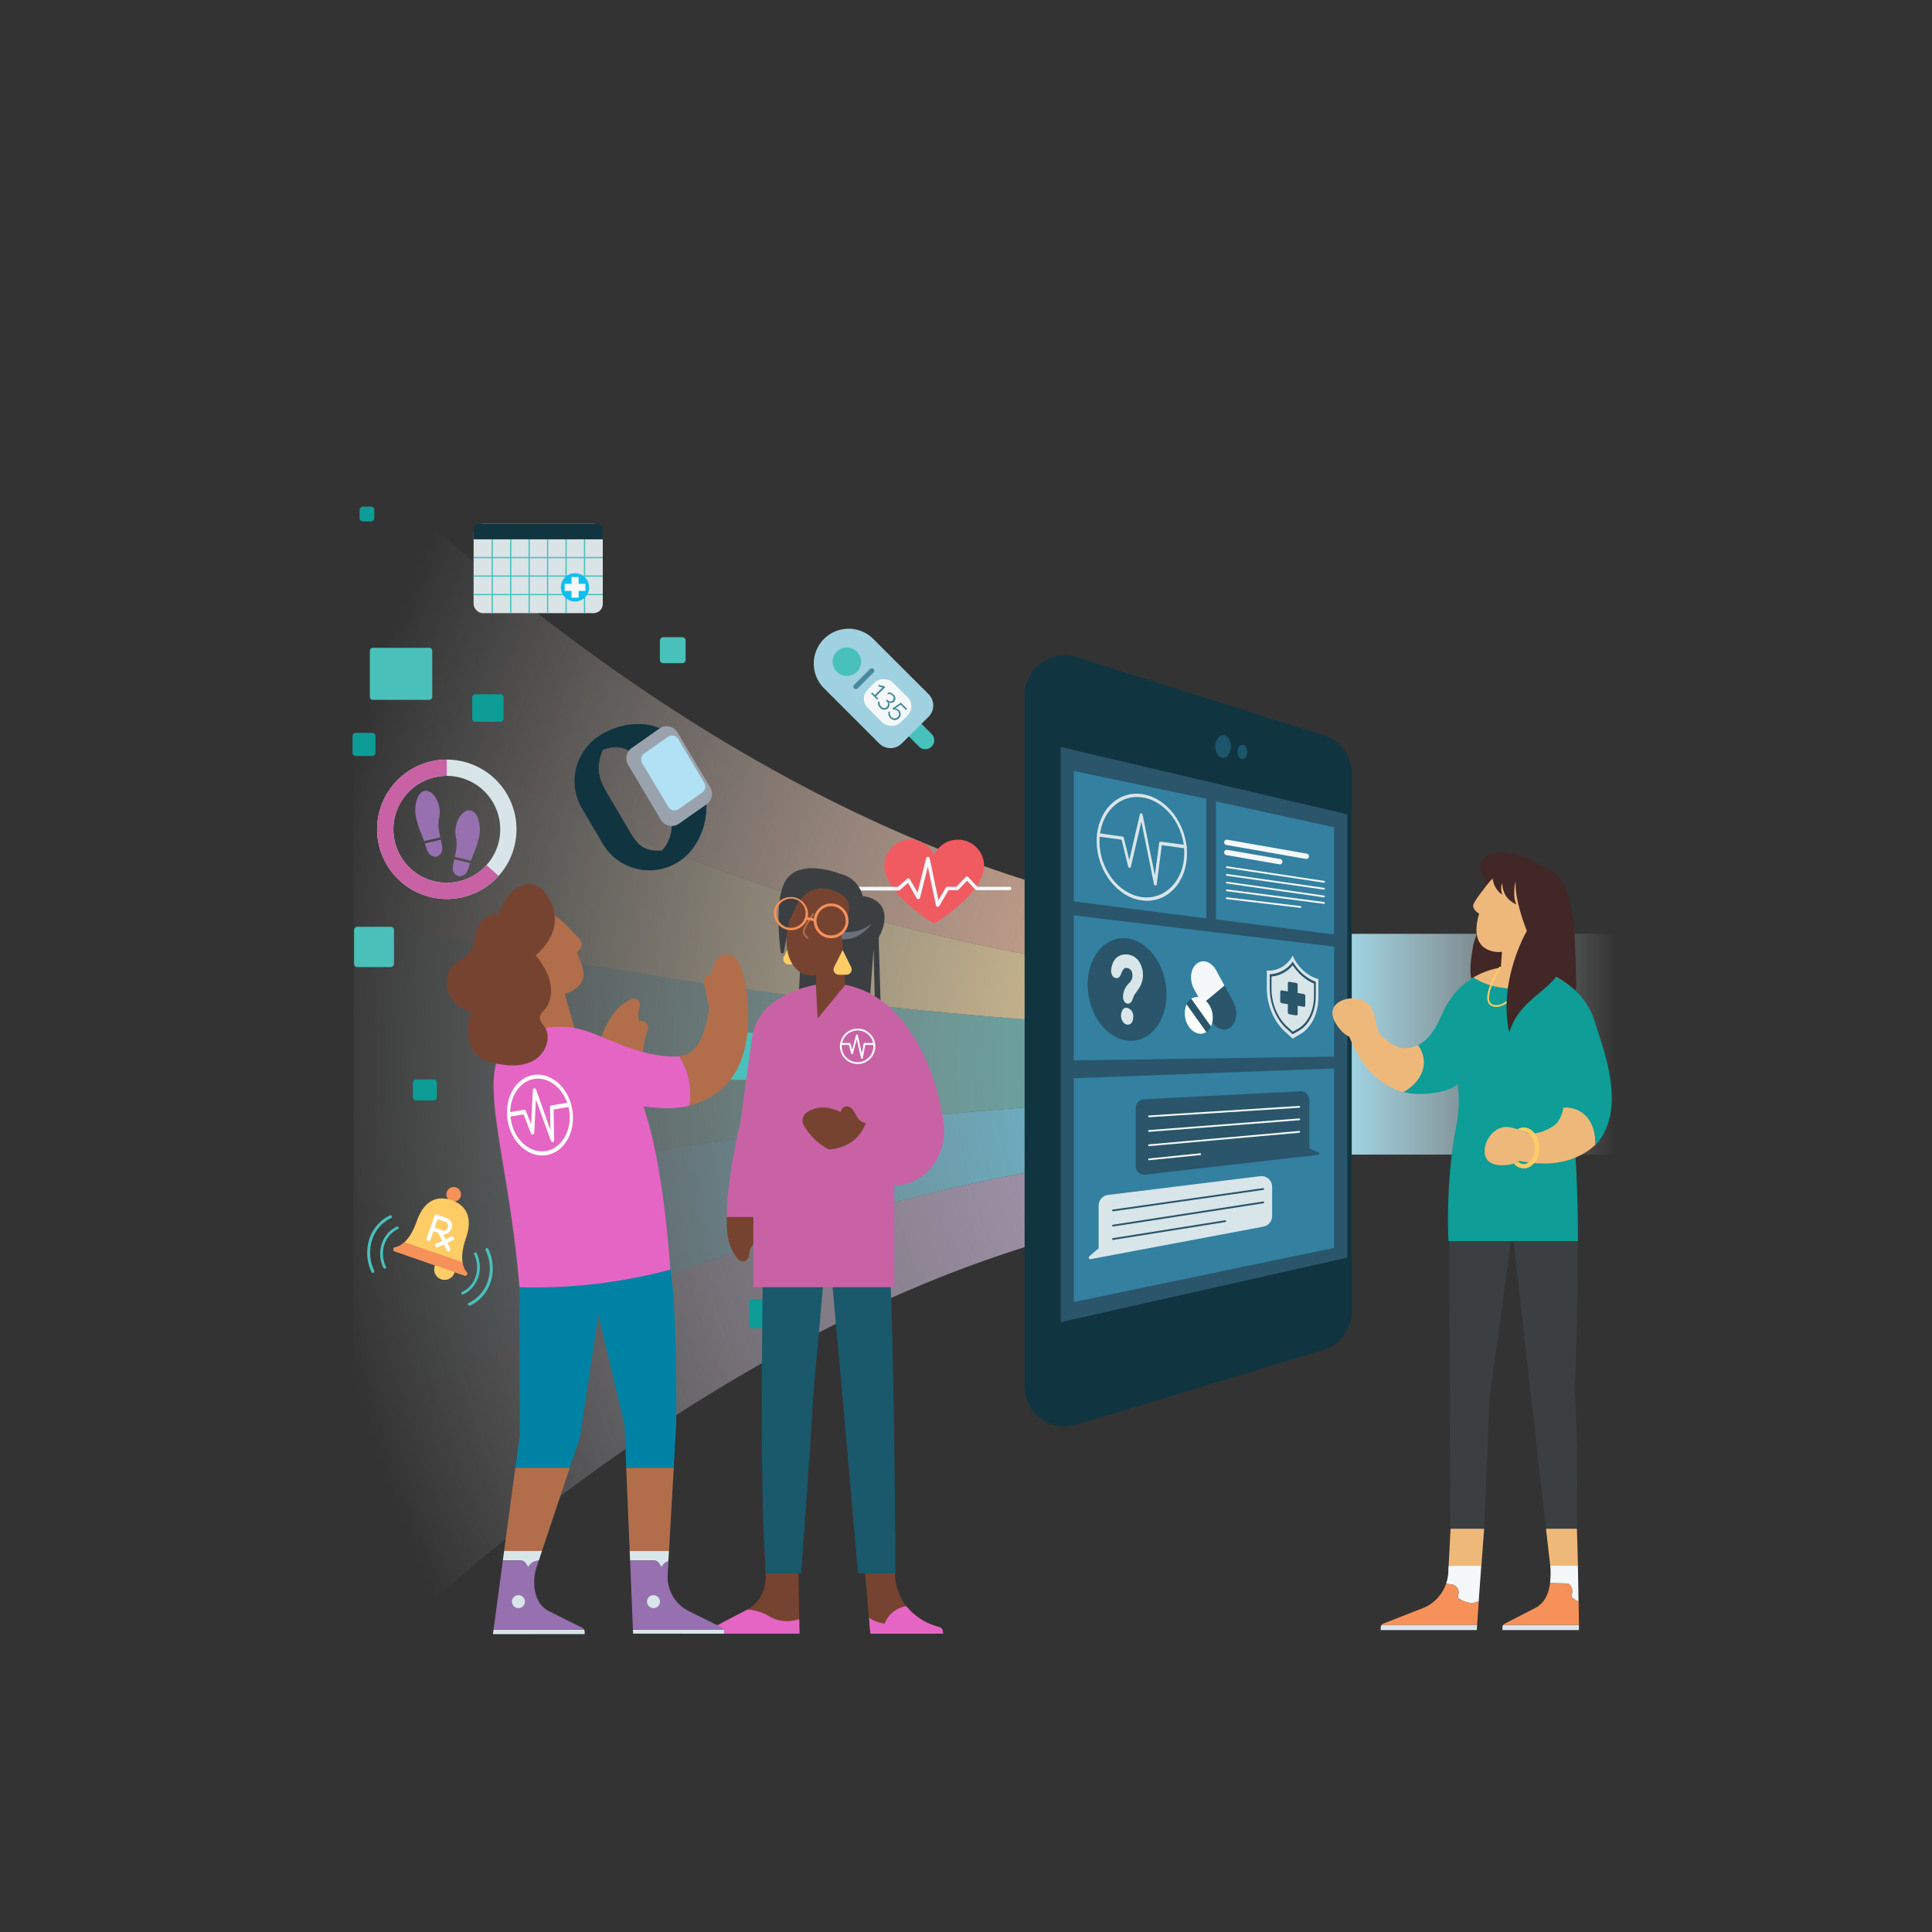 <svg xmlns="http://www.w3.org/2000/svg" xmlns:xlink="http://www.w3.org/1999/xlink" viewBox="0 0 1000 1000"><rect x="0" y="0" width="1000" height="1000" fill="#333333" stroke="none"/><defs><style>.cls-1,.cls-33,.cls-34,.cls-35,.cls-36,.cls-42{fill:none;}.cls-2{isolation:isolate;}.cls-3{clip-path:url(#clip-path);}.cls-4{fill:url(#radial-gradient);}.cls-5{fill:url(#radial-gradient-2);}.cls-6{fill:url(#radial-gradient-3);}.cls-7{fill:url(#radial-gradient-4);}.cls-8{fill:url(#radial-gradient-5);}.cls-9{fill:url(#linear-gradient);}.cls-10{fill:#48c1bc;}.cls-11{fill:#a0d1e0;}.cls-12{fill:#f4f8fa;}.cls-13{fill:#48899b;}.cls-14{fill:#d7e4e8;}.cls-15{fill:#c862a5;}.cls-16{fill:#9770b0;}.cls-17{fill:#49c0b9;}.cls-18{fill:#0e9c96;}.cls-19{fill:#f69159;}.cls-20{fill:#fc6;}.cls-21,.cls-51{fill:#fff;}.cls-22{fill:#dae3e6;}.cls-23{fill:#47c2bb;}.cls-24{fill:#103540;}.cls-25{fill:#10bef0;}.cls-26{fill:#9aa3ad;}.cls-27{fill:#b1e1f4;}.cls-28{fill:#f05b61;}.cls-29{fill:#103541;}.cls-30{fill:#2a556a;}.cls-31{fill:#3380a1;}.cls-32{fill:#d8e5e9;}.cls-33,.cls-34,.cls-35{stroke:#f4f8fa;}.cls-33,.cls-34,.cls-35,.cls-36,.cls-42{stroke-linecap:round;}.cls-33,.cls-35,.cls-42{stroke-linejoin:round;}.cls-33,.cls-34,.cls-36{stroke-width:0.92px;}.cls-34,.cls-36{stroke-miterlimit:10;}.cls-35{stroke-width:2.77px;}.cls-36{stroke:#2a556a;}.cls-37{fill:#1b566b;}.cls-38{fill:#422727;}.cls-39{fill:#3b3f41;}.cls-40{fill:#efb87b;}.cls-41{fill:#0e9d97;}.cls-42{stroke:#fc6;stroke-width:0.91px;}.cls-43{fill:#f6915a;}.cls-44{fill:#ef5489;}.cls-45{fill:#697079;}.cls-46{fill:#774331;}.cls-47{fill:#c962a5;}.cls-48{fill:#1a586b;}.cls-49,.cls-52{fill:#b26e4b;}.cls-49{mix-blend-mode:multiply;}.cls-50{fill:#e565c4;}.cls-51{fill-rule:evenodd;}.cls-53{fill:#0082a5;}</style><clipPath id="clip-path"><rect class="cls-1" x="182.98" y="255" width="654.24" height="589.89"/></clipPath><radialGradient id="radial-gradient" cx="685.7" cy="550.58" r="584.29" gradientTransform="translate(71.69) scale(0.89 1)" gradientUnits="userSpaceOnUse"><stop offset="0" stop-color="#f8af86"/><stop offset="1" stop-color="#fff" stop-opacity="0"/></radialGradient><radialGradient id="radial-gradient-2" cx="685.7" cy="550.58" r="584.29" gradientTransform="translate(71.69) scale(0.89 1)" gradientUnits="userSpaceOnUse"><stop offset="0" stop-color="#b497c6"/><stop offset="1" stop-color="#fff" stop-opacity="0"/></radialGradient><radialGradient id="radial-gradient-3" cx="685.7" cy="550.58" r="584.29" gradientTransform="translate(71.69) scale(0.89 1)" gradientUnits="userSpaceOnUse"><stop offset="0" stop-color="#ffda8f"/><stop offset="1" stop-color="#fff" stop-opacity="0"/></radialGradient><radialGradient id="radial-gradient-4" cx="685.7" cy="550.58" r="584.29" gradientTransform="translate(71.69) scale(0.89 1)" gradientUnits="userSpaceOnUse"><stop offset="0" stop-color="#4fcff4"/><stop offset="1" stop-color="#fff" stop-opacity="0"/></radialGradient><radialGradient id="radial-gradient-5" cx="685.7" cy="550.43" r="585.33" gradientTransform="translate(71.69) scale(0.89 1)" gradientUnits="userSpaceOnUse"><stop offset="0" stop-color="#4fb8b3"/><stop offset="1" stop-color="#fff" stop-opacity="0"/></radialGradient><linearGradient id="linear-gradient" x1="680.11" y1="540.48" x2="836.69" y2="540.48" gradientUnits="userSpaceOnUse"><stop offset="0" stop-color="#a2e6f9"/><stop offset="1" stop-color="#fff" stop-opacity="0"/></linearGradient></defs><g class="cls-2"><g id="Homepage"><g class="cls-3"><path class="cls-4" d="M152.64,202.58V343.11S396.07,508.42,682.38,508.42V479.94C396.07,479.94,152.64,202.58,152.64,202.58Z"/><path class="cls-5" d="M152.64,898.29S396.07,620.93,682.38,620.93V592.45c-286.31,0-529.74,165.31-529.74,165.31Z"/><path class="cls-6" d="M152.64,467s243.43,66.53,529.74,66.53v-25.1c-286.31,0-529.74-165.31-529.74-165.31Z"/><path class="cls-7" d="M152.64,757.76S396.07,592.45,682.38,592.45V567.34c-286.31,0-529.74,66.53-529.74,66.53Z"/><path class="cls-8" d="M152.64,633.87s243.43-66.53,529.74-66.53V533.52C396.07,533.52,152.64,467,152.64,467Z"/></g><rect class="cls-9" x="680.11" y="483.35" width="156.58" height="114.27"/><path class="cls-10" d="M482.31,380l-9.9-9.9-6.53,6.53,9.9,9.9a4.62,4.62,0,0,0,6.53-6.53Z"/><path class="cls-11" d="M480.63,359.31,452,330.71a18,18,0,0,0-25.51,25.51l28.6,28.6a8.26,8.26,0,0,0,11.64,0L480.63,371A8.26,8.26,0,0,0,480.63,359.31Z"/><path class="cls-10" d="M443.53,337.3a7.37,7.37,0,1,0,0,10.42A7.38,7.38,0,0,0,443.53,337.3Z"/><rect class="cls-12" x="450.19" y="351.6" width="18.49" height="24.05" rx="6.64" transform="translate(-122.56 431.35) rotate(-45)"/><path class="cls-13" d="M454.63,361.55l-.58.59L450.87,359l.58-.58,1.33,1.33,4-4a1.42,1.42,0,0,1-.5,0,3.42,3.42,0,0,1-.65-.16,5.35,5.35,0,0,1-.64-.27,1.69,1.69,0,0,1-.49-.34l.62-.61a1.58,1.58,0,0,0,.59.34,5.16,5.16,0,0,0,.77.21,5,5,0,0,0,.69.09,1.23,1.23,0,0,0,.37,0l.65.66-4.77,4.77Z"/><path class="cls-13" d="M460,363.51a2.22,2.22,0,0,1,.41,1,2.31,2.31,0,0,1-.13,1.07,2.7,2.7,0,0,1-.65,1,2.65,2.65,0,0,1-1.29.74,2.5,2.5,0,0,1-1.43-.08,3.51,3.51,0,0,1-1.38-.89,3.81,3.81,0,0,1-1-1.54,2.73,2.73,0,0,1,0-1.6l.84,0a2.34,2.34,0,0,0,0,1.26,2.59,2.59,0,0,0,.75,1.25,2.32,2.32,0,0,0,1.46.76,1.83,1.83,0,0,0,1.41-.6,1.91,1.91,0,0,0,.61-1.47,2.44,2.44,0,0,0-.82-1.6l-.24-.24.55-.54.25.25a2.25,2.25,0,0,0,1.45.76,1.72,1.72,0,0,0,1.74-1.32,1.63,1.63,0,0,0-.09-.87,2.37,2.37,0,0,0-.57-.84,2.58,2.58,0,0,0-1.18-.7,2.12,2.12,0,0,0-1.27.05l0-.81a2.36,2.36,0,0,1,1-.11,3,3,0,0,1,1.08.32,3.82,3.82,0,0,1,1,.73,3.21,3.21,0,0,1,.81,1.23,2.49,2.49,0,0,1,.1,1.29,2.29,2.29,0,0,1-.64,1.15,2.34,2.34,0,0,1-.86.55,2,2,0,0,1-1,.12A2,2,0,0,1,460,363.51Z"/><path class="cls-13" d="M460.79,371.67a3.35,3.35,0,0,1-.92-1.62,3.16,3.16,0,0,1,.07-1.78l.74.1a2.89,2.89,0,0,0,0,1.46,2.53,2.53,0,0,0,.72,1.28,2.32,2.32,0,0,0,1,.63,2.24,2.24,0,0,0,2.23-.6,2.12,2.12,0,0,0,.58-2.14,2.33,2.33,0,0,0-.62-1,2.72,2.72,0,0,0-1-.64,2.19,2.19,0,0,0-1.19-.07l-.59-.6,4.49-3,3.22,3.22-.59.59-2.74-2.74-2.85,1.94a2.23,2.23,0,0,1,1,.19,2.93,2.93,0,0,1,.92.62,3.3,3.3,0,0,1,.83,1.38,2.94,2.94,0,0,1,0,1.53,2.89,2.89,0,0,1-.81,1.39,3,3,0,0,1-3.08.77A3.54,3.54,0,0,1,460.79,371.67Z"/><path class="cls-13" d="M452.11,346.28a1.29,1.29,0,0,0-1.82,0l-8.2,8.2a1.29,1.29,0,0,0,0,1.82,1.3,1.3,0,0,0,1.82,0l8.2-8.2A1.29,1.29,0,0,0,452.11,346.28Z"/><path class="cls-14" d="M195.18,429.25a36.08,36.08,0,1,1,36.08,36.08A36.13,36.13,0,0,1,195.18,429.25Zm8.44,0a27.65,27.65,0,1,0,27.64-27.64A27.67,27.67,0,0,0,203.62,429.25Z"/><path class="cls-15" d="M231.25,393.17v8.44a27.64,27.64,0,1,0,20.55,46.12l6.28,5.63a36.07,36.07,0,1,1-26.83-60.19Z"/><path class="cls-16" d="M219.53,435.39h0c.77-.23,8.4-1.95,8.38-2-.22-1-.42-2-.63-3.15a18.19,18.19,0,0,1,0-6.93,14.21,14.21,0,0,0-1.15-9.26c-.9-2-2.77-4.26-5-4.69-2.52-.47-4.27,1.66-5.12,3.79a17.45,17.45,0,0,0-.73,9.53,46.35,46.35,0,0,0,2.91,9.22C218.61,433.05,219.19,434.2,219.53,435.39Z"/><path class="cls-16" d="M228.17,434.6l-8.26,2c.41,1.22.8,2.39,1.18,3.46.91,2.56,3,3.65,4.82,3.33a4.27,4.27,0,0,0,3-4.77C228.64,436.88,228.39,435.65,228.17,434.6Z"/><path class="cls-16" d="M243.75,445.53h0c-.77-.23-8.4-2-8.38-2,.22-1,.41-2,.63-3.15a18.06,18.06,0,0,0,0-6.94,14.26,14.26,0,0,1,1.16-9.25c.9-2,2.77-4.27,5-4.69,2.52-.47,4.27,1.66,5.12,3.78a17.48,17.48,0,0,1,.73,9.54,46.35,46.35,0,0,1-2.91,9.22A33.67,33.67,0,0,0,243.75,445.53Z"/><path class="cls-16" d="M235.11,444.73l8.25,2c-.4,1.21-.79,2.39-1.17,3.45-.91,2.57-3,3.66-4.82,3.33a4.25,4.25,0,0,1-3-4.77C234.64,447,234.89,445.78,235.11,444.73Z"/><rect class="cls-17" x="377.43" y="534.59" width="24.37" height="24.25" rx="1.42" transform="translate(936.33 157.1) rotate(90)"/><rect class="cls-17" x="194.12" y="332.63" width="26.94" height="32.29" rx="1.42" transform="translate(556.36 141.19) rotate(90)"/><rect class="cls-17" x="310.34" y="579.6" width="15.03" height="19.81" rx="1.42" transform="translate(907.36 271.65) rotate(90)"/><rect class="cls-17" x="341.51" y="329.88" width="13.43" height="13.31" rx="1.62" transform="translate(684.76 -11.69) rotate(90)"/><rect class="cls-17" x="183.18" y="479.8" width="20.85" height="20.66" rx="1.62" transform="translate(683.74 296.52) rotate(90)"/><rect class="cls-17" x="607.4" y="506.58" width="15.97" height="18.15" rx="1.54" transform="translate(1131.04 -99.73) rotate(90)"/><rect class="cls-18" x="288.24" y="560.44" width="29.15" height="29.01" rx="1.43" transform="translate(877.75 272.13) rotate(90)"/><rect class="cls-18" x="413.64" y="452.37" width="15.34" height="18.38" rx="1.43" transform="translate(882.87 40.25) rotate(90)"/><rect class="cls-18" x="557.82" y="385.38" width="15.12" height="14.99" rx="1.43" transform="translate(958.26 -172.51) rotate(90)"/><rect class="cls-18" x="387.71" y="672.44" width="15.12" height="14.99" rx="1.43" transform="translate(1075.21 284.67) rotate(90)"/><rect class="cls-18" x="182.4" y="379.38" width="11.99" height="11.88" rx="1.63" transform="translate(573.72 196.93) rotate(90)"/><rect class="cls-18" x="186.1" y="262.24" width="7.69" height="7.62" rx="1.63" transform="translate(455.99 76.11) rotate(90)"/><rect class="cls-18" x="245.4" y="358.36" width="14.26" height="16.21" rx="1.54" transform="translate(619 113.93) rotate(90)"/><rect class="cls-18" x="214.47" y="557.95" width="10.88" height="12.37" rx="1.54" transform="translate(784.05 344.22) rotate(90)"/><circle class="cls-19" cx="234.82" cy="618.2" r="3.8"/><path class="cls-20" d="M241.79,659.6a1.07,1.07,0,0,0-.23-1.05c-2.16-2.37-3.77-8-.37-17.76,3.63-10.42.26-16.91-7.42-19.58s-14.34.33-18,10.75c-3.4,9.78-8.14,13.18-11.31,13.7a1,1,0,0,0-.82.68v0a1,1,0,0,0,.63,1.31l36.17,12.58a1,1,0,0,0,1.31-.64Z"/><circle class="cls-20" cx="230.11" cy="657.08" r="5.39"/><path class="cls-21" d="M235,640.49h0a1,1,0,0,0-1.35-.47l-3,1.43-1.21-2.51a4.25,4.25,0,0,0,4.22-3,4.52,4.52,0,0,0,0-3.16,4.18,4.18,0,0,0-2.6-2.39l-4.84-1.68a1,1,0,0,0-1.29.63l-4.07,11.69a1,1,0,0,0,.63,1.29h0a1,1,0,0,0,1.29-.63l1.53-4.41,2.56.89,2,4.13-3,1.43a1,1,0,0,0-.47,1.35h0a1,1,0,0,0,1.36.48l3-1.44,1.43,3a1,1,0,0,0,1.36.48h0a1,1,0,0,0,.47-1.36l-1.43-3,3-1.44A1,1,0,0,0,235,640.49Zm-8.5-9.49,3.88,1.35a2.2,2.2,0,0,1,1.39,3,2.44,2.44,0,0,1-1.07,1.35,2.19,2.19,0,0,1-1.85.1l-3.88-1.35Z"/><path class="cls-19" d="M204.49,645.66a1,1,0,0,0-.82.68v0a1,1,0,0,0,.63,1.31l36.17,12.58a1,1,0,0,0,1.31-.64l0,0a1.07,1.07,0,0,0-.23-1.05,9.62,9.62,0,0,1-2.16-5.2l-30-10.42A9.64,9.64,0,0,1,204.49,645.66Z"/><path class="cls-10" d="M239.52,670.05a.71.71,0,0,1-.64-.4.7.7,0,0,1,.33-.94c6.95-3.29,9.74-12,6.22-19.48a.72.72,0,0,1,.34-.94.7.7,0,0,1,.94.34c3.85,8.16.76,17.74-6.89,21.35A.66.66,0,0,1,239.52,670.05Z"/><path class="cls-10" d="M199.09,656.67a.69.69,0,0,1-.63-.41,16.8,16.8,0,0,1-.89-12.36,14.75,14.75,0,0,1,7.78-9,.7.7,0,0,1,.94.33.69.69,0,0,1-.34.94,13.36,13.36,0,0,0-7,8.15,15.38,15.38,0,0,0,.81,11.33.7.7,0,0,1-.33.94A.67.67,0,0,1,199.09,656.67Z"/><path class="cls-10" d="M243,675.83a.78.78,0,0,1-.7-.45.76.76,0,0,1,.37-1,18.79,18.79,0,0,0,9.85-11.42,21.53,21.53,0,0,0-1.14-15.84.77.77,0,1,1,1.39-.66,23.14,23.14,0,0,1,1.22,17,20.29,20.29,0,0,1-10.67,12.33A.72.72,0,0,1,243,675.83Z"/><path class="cls-10" d="M193.05,658.89a.77.77,0,0,1-.7-.44,23.08,23.08,0,0,1-1.21-17,20.26,20.26,0,0,1,10.66-12.33.77.77,0,0,1,1,.37.76.76,0,0,1-.37,1,18.71,18.71,0,0,0-9.85,11.41,21.56,21.56,0,0,0,1.14,15.85.77.77,0,0,1-.7,1.1Z"/><rect class="cls-22" x="245.14" y="271.07" width="66.86" height="46.29" rx="4.73"/><path class="cls-23" d="M312,288.94v-.65h-9.12v-9.4h-.65v9.4h-8.9v-9.4h-.66v9.4h-8.9v-9.4h-.65v9.4h-8.9v-9.4h-.66v9.4h-8.9v-9.4H264v9.4h-8.89v-9.4h-.66v9.4h-9.34v.65h9.34v8.9h-9.34v.66h9.34v8.9h-9.34v.65h9.34v9.31h.66v-9.31H264v9.31h.66v-9.31h8.9v9.31h.66v-9.31h8.9v9.31h.65v-9.31h8.9v9.31h.66v-9.31h8.9v9.31h.65v-9.31H312v-.65h-9.12v-8.9H312v-.66h-9.12v-8.9Zm-19.33,0v8.9h-8.9v-8.9Zm-9.55,0v8.9h-8.9v-8.9Zm-9.56,0v8.9h-8.9v-8.9Zm-18.45,0H264v8.9h-8.89Zm0,18.46v-8.9H264v8.9Zm9.55,0v-8.9h8.9v8.9Zm9.56,0v-8.9h8.9v8.9Zm9.55,0v-8.9h8.9v8.9Zm18.46,0h-8.9v-8.9h8.9Zm0-9.56h-8.9v-8.9h8.9Z"/><path class="cls-24" d="M308.92,271.07h-60.7a3.07,3.07,0,0,0-3.08,3.07v5H312v-5A3.07,3.07,0,0,0,308.92,271.07Z"/><circle class="cls-25" cx="297.61" cy="304.02" r="7.32"/><path class="cls-12" d="M303,305.86h-3.51v3.51h-3.68v-3.51h-3.52v-3.68h3.52v-3.52h3.68v3.52H303Z"/><path class="cls-24" d="M362.2,404l-10.66-18.08c-7.74-13.41-26.27-13.84-39.68-6.1h0l-.21.13-.23.12h0a28,28,0,0,0-10.26,38.3l10.65,18.08a28,28,0,0,0,38.3,10.26l.21-.13.23-.13h0C364,438.72,369.94,417.42,362.2,404Zm-37.87,23.64-10.66-18.08c-4.51-7.82-4.83-13.67-1.65-21.42,10.31-3.76,17,.88,22.39,10.28l10.65,18.08c4.52,7.82,3.06,18.17-2.51,23.73C332.41,440.72,329.75,437.05,324.33,427.65Z"/><path class="cls-26" d="M365.75,416.27l-14.32,10.06a6.52,6.52,0,0,1-9.36-2l-16.94-28.47a6.52,6.52,0,0,1,1.85-8.68l14.32-10.06a6.53,6.53,0,0,1,9.37,2l16.94,28.47A6.52,6.52,0,0,1,365.75,416.27Z"/><path class="cls-27" d="M363.51,410.2l-12.24,8.6a3.74,3.74,0,0,1-5.36-1.15L332.4,395a3.74,3.74,0,0,1,1.06-5l12.24-8.6a3.74,3.74,0,0,1,5.36,1.14l13.51,22.71A3.74,3.74,0,0,1,363.51,410.2Z"/><path class="cls-28" d="M483.5,478.14s25.84-15.46,25.84-30a13.52,13.52,0,0,0-25.82-5.63,13.53,13.53,0,0,0-25.83,5.6C457.68,462.65,483.5,478.14,483.5,478.14Z"/><path class="cls-12" d="M522.46,459H505.92l-4.76-5a1,1,0,0,0-.69-.3h0a.93.93,0,0,0-.68.3L495,459h-4.63a1,1,0,0,0-.82.46l-3.81,6.49-4.52-21.65a1,1,0,0,0-.78-.78.93.93,0,0,0-1.06.7L474.92,462,471,455.12a.94.94,0,0,0-.66-.47.93.93,0,0,0-.78.22L464.84,459H444a.94.94,0,0,0-.94,1h0a.94.94,0,0,0,.94.92h21.17a.93.93,0,0,0,.61-.23L470,457l4.47,7.93a.95.95,0,0,0,1.74-.23l4.05-16.12,4.18,20a1,1,0,0,0,.75.78l.19,0a.94.94,0,0,0,.81-.47l4.77-8.12h4.51a.93.93,0,0,0,.68-.3l4.36-4.61,4.36,4.61a.92.92,0,0,0,.68.29h17a.94.94,0,0,0,.94-1h0A.94.94,0,0,0,522.46,459Z"/><path class="cls-29" d="M684.88,698.77,557.19,737.48a20.82,20.82,0,0,1-26.86-19.92V360.05a20.82,20.82,0,0,1,27.1-19.85l127.69,40.37a20.83,20.83,0,0,1,14.54,19.85V678.85A20.81,20.81,0,0,1,684.88,698.77Z"/><polygon class="cls-30" points="549.01 386.66 549.01 684.34 697.36 650.96 697.36 421.48 549.01 386.66"/><polygon class="cls-31" points="555.82 673.91 690.52 645.9 690.52 553.02 555.82 558.11 555.82 673.91"/><path class="cls-30" d="M677.69,569.3v25.22l4.87,2a.63.63,0,0,1-.17,1.21l-89.53,10.24a4.46,4.46,0,0,1-5-4.43V573.44a4.46,4.46,0,0,1,4.23-4.45L673,564.85A4.45,4.45,0,0,1,677.69,569.3Z"/><path class="cls-32" d="M568.65,646.1V624a5.54,5.54,0,0,1,4.86-5.5l78.73-9.71a5.54,5.54,0,0,1,6.21,5.5v15.17a5.54,5.54,0,0,1-4.51,5.44l-89.41,16.83a.83.83,0,0,1-.7-1.45Z"/><polygon class="cls-31" points="555.82 548.85 690.52 546.9 690.52 489.95 555.82 473.8 555.82 548.85"/><polygon class="cls-31" points="629.4 475.88 690.49 483.68 690.49 428.19 629.4 414.81 629.4 475.88"/><path class="cls-33" d="M685.29,460,635,452.82Z"/><path class="cls-33" d="M685.35,456.42,635,448.82Z"/><path class="cls-33" d="M685.29,464,635,456.82Z"/><path class="cls-33" d="M685.29,467.35,635,460.82Z"/><line class="cls-34" x1="673.12" y1="469.45" x2="634.97" y2="464.9"/><path class="cls-35" d="M662.42,446,635,441.24Z"/><path class="cls-35" d="M676.14,443.21,635,436Z"/><polygon class="cls-31" points="555.82 466.58 624.39 475.36 624.39 413.42 555.82 399.09 555.82 466.58"/><path class="cls-32" d="M591,466.06c-12.89-1.73-23.37-15.5-23.37-30.69S578.15,409.24,591,411s23.37,15.51,23.37,30.7S603.93,467.8,591,466.06Zm0-53.36c-12.08-1.63-21.91,8.63-21.91,22.87S579,462.71,591,464.34,613,455.72,613,441.48,603.12,414.33,591,412.7Z"/><path class="cls-32" d="M598,458.33a.93.93,0,0,1-.71-.76l-6.52-32.29-5.44,23.36a.67.67,0,0,1-.7.55h0a.9.9,0,0,1-.7-.7l-3.39-13.86L568.58,433a1,1,0,0,1-.73-1c0-.48.33-.82.73-.76L581,433a.9.9,0,0,1,.7.71l2.81,11.46,5.51-23.66a.65.65,0,0,1,.71-.54h0a.92.92,0,0,1,.7.75l6.32,31.3L600,436.26a.66.66,0,0,1,.72-.63l12.81,1.73a.94.94,0,0,1,.73,1,.69.69,0,0,1-.73.76l-12.18-1.65-2.64,20.26a.66.66,0,0,1-.68.64Z"/><line class="cls-34" x1="672.47" y1="572.9" x2="594.74" y2="577.82"/><line class="cls-34" x1="672.47" y1="579.37" x2="594.74" y2="585.38"/><line class="cls-34" x1="672.47" y1="585.84" x2="594.74" y2="592.78"/><line class="cls-34" x1="621.22" y1="597.4" x2="594.74" y2="600.08"/><line class="cls-36" x1="653.83" y1="615.43" x2="576.1" y2="626.52"/><line class="cls-36" x1="653.83" y1="622.36" x2="576.1" y2="634.38"/><line class="cls-36" x1="634.16" y1="632.07" x2="576.1" y2="641.32"/><ellipse class="cls-37" cx="633.07" cy="386.37" rx="4.03" ry="5.87"/><ellipse class="cls-37" cx="643.07" cy="389.16" rx="2.51" ry="3.66"/><path class="cls-12" d="M629.49,502.23l4.31,7.94-11.5,9.62L618,511.86c-2.45-4.52-1.87-10.33,1.31-13h0C622.47,496.21,627,497.72,629.49,502.23Z"/><path class="cls-30" d="M638.37,518.58c2.46,4.52,1.87,10.33-1.3,13h0c-3.18,2.66-7.74,1.15-10.19-3.36l-4.58-8.42,11.5-9.62Z"/><path class="cls-21" d="M615.48,531.57a12.11,12.11,0,0,1-1.28-11.73l10.22,14.3C621.67,536,618,535,615.48,531.57Z"/><path class="cls-21" d="M625.5,519.59a12.11,12.11,0,0,1,1.28,11.73L616.56,517C619.31,515.17,623,516.13,625.5,519.59Z"/><path class="cls-30" d="M615.23,518.22a6.48,6.48,0,0,1,1.33-1.2l10.22,14.3a7.55,7.55,0,0,1-1,1.62,6.48,6.48,0,0,1-1.33,1.2l-10.22-14.3A7.55,7.55,0,0,1,615.23,518.22Z"/><path class="cls-32" d="M669.13,494.47a14,14,0,0,1-9,7.45,13.67,13.67,0,0,1-4.42.45v9.11c0,8.62,3.55,17.17,9.31,22.42l4.06,3.7,4-2.36c5.77-3.37,9.32-10.75,9.32-19.36v-9.12a17.16,17.16,0,0,1-4.43-1.9,22.4,22.4,0,0,1-8.94-10.39Z"/><path class="cls-30" d="M663.38,519.23l3.2.53v4.13a1.07,1.07,0,0,0,.74,1.09l3.61.59c.42.07.75-.31.75-.84V520.6l3.19.52c.41.07.75-.31.75-.84V515.6a1.08,1.08,0,0,0-.75-1.09l-3.19-.52v-4.14a1,1,0,0,0-.75-1.08l-3.61-.6c-.41-.06-.74.31-.74.85v4.13l-3.2-.52c-.41-.07-.74.31-.74.84v4.68A1.05,1.05,0,0,0,663.38,519.23Z"/><path class="cls-30" d="M669.13,499.61a25.43,25.43,0,0,0,8.18,8.05,21.59,21.59,0,0,0,2.8,1.41v6.41c0,7.49-3.11,14-8.12,16.89L669.13,534l-2.87-2.61c-5-4.57-8.12-12.06-8.12-19.56v-6.41a15.47,15.47,0,0,0,2.8-.48,16,16,0,0,0,8.19-5.37m0-1.83a15.19,15.19,0,0,1-8.48,6,14.8,14.8,0,0,1-3.43.5v7.43c0,7.92,3.29,15.84,8.58,20.67l3.33,3,3.33-1.94c5.29-3.09,8.58-9.93,8.58-17.84v-7.43a19.12,19.12,0,0,1-3.43-1.63,24.36,24.36,0,0,1-8.48-8.8Z"/><ellipse class="cls-30" cx="583.37" cy="512.18" rx="20.19" ry="26.72" transform="translate(-78.22 106.05) rotate(-9.74)"/><path class="cls-32" d="M590,498.39a8.15,8.15,0,0,0-6.29-4.32,7.74,7.74,0,0,0-4.27.64c-3.1,1.52-3.93,4.56-4.28,7.08a5,5,0,0,0,.49,3,2.63,2.63,0,0,0,1.7,1.42c1.77.49,2.61-1.12,3.09-2.5.18-.52.87-2.23,1.95-2.68a2.68,2.68,0,0,1,.87,0,3.11,3.11,0,0,1,2.36,1.5,5.45,5.45,0,0,1-.94,6.09,10,10,0,0,0-3.4,7.1,4.34,4.34,0,0,0,.66,2.65,2.36,2.36,0,0,0,1.73,1.11c1.84.22,2.64-2.15,2.89-3.2a10.16,10.16,0,0,1,1.53-2.65c.62-.87,1.32-1.86,2-3A12.88,12.88,0,0,0,590,498.39Z"/><path class="cls-32" d="M583.88,521.81a4.09,4.09,0,0,0-.73-.18c-2-.25-2.92,2.25-2.92,4.1,0,2,1.25,4.38,3.27,4.63,1.49.18,2.74-1.06,3-3a5.81,5.81,0,0,0-.31-3.33A4.26,4.26,0,0,0,583.88,521.81Z"/><path class="cls-38" d="M800.34,514.24c-4.8.68-10.45,9-27.37-.91-7.76-4.56-15.05,1.37-10.49-23.72,1-5.58,10.94-26.91,5.47-35.58-7.74-12.26,10.95-19.16,32.39-4.56,15.47,10.53,14.59,27.37,15.5,59.3C816.24,522.61,801.06,514.14,800.34,514.24Z"/><path class="cls-39" d="M758.78,794.05l-8-2.78L750,628.2l6.23-56.1h50.56c11,11.13,11.17,84.38,8.18,148.34,2.26,25.74,1.11,66.71,1.26,70.83l-7.65,2.83-8.37-2.83L782.83,637.32l-11.67,84.87c-1.22,24.31-2.67,64.74-3,69.08Z"/><path class="cls-40" d="M825.43,530c-4.06-16.1-19.65-26.76-33.53-29.29L789.39,475l-11.63,12.93-.91,12.81C763,503.28,751.36,511,745,529.68Z"/><path class="cls-41" d="M736.93,549.82a15.14,15.14,0,0,0-3-8.86c4.45-2.13,8.11-6.57,11.66-14.19,3.55-8.85,8.63-15,14.41-19.12l-.07.11a26.77,26.77,0,0,1,2.73-1.87c5.17,3.55,12.6,5.77,20.84,5.77,8.61,0,16.31-2.42,21.5-6.24,9.39,5.05,17.23,12.14,20.87,24.62s16.88,44,0,62.65c-1,1.12-10.18-7.79-11.24-6.79,1,13,2.12,32.5,2.12,56.51h-67s-1.85-29.57,4.1-60.1a64.19,64.19,0,0,0,.63-21.06l0-.23-.14.2c-1.12,1.52-7.76,5-19.94,5H734a29.75,29.75,0,0,1-7.59-1C732.83,561.57,736.93,556,736.93,549.82Z"/><path class="cls-40" d="M791.06,451.28c-9.51-4.42-16.41-.45-23.11,9-.92,1.13-5.5,6.95-5.46,8.57s1.61,3.22,3.11,4c-2.81,9.58-1.34,16,4.43,18.7,7.86,3.65,18.89-.72,25.63-15.23C801.07,464.57,801.28,456,791.06,451.28Z"/><path class="cls-40" d="M758.81,812.24l-9-1.81,1-19.16h17.4c-.47,6.11-1,12.73-1.43,19.16Z"/><path class="cls-40" d="M809.91,812.17l-7.5-1.74-2.21-19.16h16c.22,6,.39,12.64.53,19.16Z"/><path class="cls-32" d="M778.13,841h39.11c0,.34,0,.64,0,.91h0v1.82H777.66v-1.64a1.13,1.13,0,0,1,.06-.36A2.4,2.4,0,0,1,778.13,841Z"/><path class="cls-32" d="M714.72,841.9a2.2,2.2,0,0,1,.47-.91h49.36c0,.33,0,.64-.07.91l-.08,1.82H714.66A8.17,8.17,0,0,1,714.72,841.9Z"/><path class="cls-40" d="M691.84,519.58c4-3.63,12.53-4.15,16.91.71,2.65,2.94,3.55,9.22,4.17,12.61,1.68,3.88,8.9,9.62,13.78,9.62h.06a16.82,16.82,0,0,0,7.18-1.56,15.14,15.14,0,0,1,3,8.86c0,6.2-4.1,11.75-10.53,15.43-10.25-2.67-18.62-10.45-23.33-19.06-.83-1.06-2.25-3.77-4.66-9.56a14.17,14.17,0,0,1-4.22-3.2C689.8,528.56,687.81,523.21,691.84,519.58Z"/><path class="cls-42" d="M776.39,500.78s-12,19.07-2.45,19.91,18-19.94,18-19.94"/><path class="cls-38" d="M774.68,445.13a24.49,24.49,0,0,1,17.12,4.19c25.06-5.22,23.34,34.57,18.12,48.5-5.91,15.75-22.81,17.79-28.74,36.49-5.93-26.91,9.12-52.46,9.12-52.46s-6.74-16.71-5.71-25.89c-1.13,3.84-1.22,8.74.24,12.21-4.82-2.45-6.84-5.47-7.3-10.95-.91,1.83-.46,4.28,0,5.93C771.91,459.05,770.86,451.06,774.68,445.13Z"/><path class="cls-40" d="M768.57,597.33c-.9-5.34,3.22-12.81,9.68-13.9,3.9-.66,9.69,2,12.88,3.26,4.17.67,12.89-2.35,15.51-6.46l0-.06a16.67,16.67,0,0,0,2.54-6.89,15.1,15.1,0,0,1,9.08,2.23c5.24,3.33,7.72,9.77,7.37,17.17-7.76,7.21-18.81,10.1-28.61,9.45-1.34.14-4.38-.13-10.57-1.2a13.78,13.78,0,0,1-5,1.84C775.06,603.86,769.47,602.67,768.57,597.33Z"/><path class="cls-20" d="M785.8,601.32a4.45,4.45,0,0,0,2.9,1.17c3.15,0,5.71-3.73,5.71-8.32,0-4.35-2.31-7.93-5.23-8.28-1.13-.46-2.41-1-3.72-1.4a6.3,6.3,0,0,1,3.24-.92c4.41,0,8,4.76,8,10.6s-3.58,10.6-8,10.6a6.91,6.91,0,0,1-5.14-2.5A14.49,14.49,0,0,0,785.8,601.32Z"/><path class="cls-12" d="M754.49,826.92l.39-1.79a4.23,4.23,0,0,0-3.69-5.09l-2.71-.29a21.22,21.22,0,0,0,1.18-6.89h0v-.57l0,0,.1-1.81h16.94c-.48,6.57-.94,12.93-1.32,18.29C760,831.49,754.49,826.92,754.49,826.92Z"/><path class="cls-43" d="M715.19,841a2.34,2.34,0,0,1,.82-.64L737.39,832a21.08,21.08,0,0,0,11.09-12.22l2.71.29a4.23,4.23,0,0,1,3.69,5.09l-.39,1.79s5.52,4.57,10.91,1.8c-.37,5.31-.67,9.65-.85,12.27Z"/><path class="cls-12" d="M813.47,826.46l.27-1.79c.38-2.45-.85-4.82-2.64-5.09l-8.82-.19a48.84,48.84,0,0,0,.29-7.1l0-.12-.2-1.74h14.34c.14,6.2.25,12.92.33,18.48A9.26,9.26,0,0,1,813.47,826.46Z"/><path class="cls-44" d="M778.13,841h0Z"/><path class="cls-43" d="M778.14,841a3.35,3.35,0,0,1,.82-.64l15-7.73c5.46-2.52,7.62-7.51,8.33-13.23l8.82.19c1.79.27,3,2.64,2.64,5.09l-.27,1.79a9.26,9.26,0,0,0,3.61,2.45c.11,7.08.17,12.27.16,12.08Z"/><path class="cls-39" d="M446.53,463.84a15.5,15.5,0,0,0-11.78-11.58s-18.86-7.68-27.11,2.12c-6.78,8.06-4.45,31.73-3.55,38.42a.8.8,0,0,0,1.58.05l3.43-17.54L414.94,488,413,522l36.66,3.5,2.48-34.28.87,34.6,3,.28L454.84,487c0-.66,0-1.29,0-1.92a20,20,0,0,0,2.32-5.57C460.53,466.55,450,464.25,446.53,463.84Z"/><path class="cls-45" d="M434.4,486s9.31,2.33,16.93-8.1a20,20,0,0,1-16.93,4.16V486"/><path class="cls-20" d="M408.19,499.17l3.84,0a2.74,2.74,0,0,0,2.44-4l-4.42-8.73-4.33,8.77A2.74,2.74,0,0,0,408.19,499.17Z"/><path class="cls-46" d="M446,792.86h17.38l-.2,19.26,0,1.88c.74,21.83,19.46,27.3,22.79,28.1a2.53,2.53,0,0,1,2,2.16l.14,1.34H450.5S446.41,798.86,446,792.86Z"/><path class="cls-46" d="M395.49,792.86c.21,5.84.41,11.69.64,17.53.16,4.17.53,8.26-.73,12.18a18.84,18.84,0,0,1-5.68,8.55,18.55,18.55,0,0,1-4.09,2.66l-16.17,8.43a2.13,2.13,0,0,0-1.16,1.55,7.89,7.89,0,0,0,.11,1.84h45.41S413,799,413,792.86Z"/><path class="cls-46" d="M376.58,624.93a59.42,59.42,0,0,0-.06,13.78,24.17,24.17,0,0,0,4.59,11.95l.05.06c.85,1.18,1.89,2.37,3.59,2.17A3.62,3.62,0,0,0,387.4,651c.74-1.38-.4-5.17,4.39-8.51,4.25-3,6.06-8.72,7.68-14.05Z"/><path class="cls-47" d="M376.14,629.92c0-19.65,7.18-49.74,7.18-49.74l5.76-42.09a29.2,29.2,0,0,1,9.05-17.44h0L399,628.39l-4.49,1.53Z"/><path class="cls-48" d="M396.66,814.43c-4.45-40.7-1.28-185.51-1.28-185.51l6.27-47.44h50.83c11.07,11.19,10.81,228.81,11,232.95H444.09l-7.91-90.19-7.78-86.15-7.52,85.32c-1.22,24.44-5.89,86.66-6.23,91Z"/><path class="cls-46" d="M468,542.89c-4.07-16.19-16.49-30.6-30.45-33.14l-.91-12.88-14.51-8,.29,20.91c-13.95,2.54-24.18,15.24-30.6,34Z"/><path class="cls-47" d="M488.41,581.58c-4.75-34.66-21.33-58.41-37.71-67.14a48.58,48.58,0,0,0-13.18-4.69v0h0l-14.34,17.48-.89-17.48,0,0c-8.08,1.49-16.89,4.74-24.1,10.87a23.65,23.65,0,0,0-8.25,18.09v.11h0V666.24h72.93V613.51C479.82,613.51,490.52,596.92,488.41,581.58Z"/><path class="cls-46" d="M436,483.07c-1.17,3.21,1.39,6.43-.4,12.15-5.51,7.45-13.31,11.23-19.44,9-8.18-3-11.67-16.1-6.95-28.94s12-18.06,22.34-14.26S440.7,470.23,436,483.07Z"/><path class="cls-49" d="M417.82,485.84a.33.33,0,0,1-.13-.07,6.16,6.16,0,0,1-2.18-3.4c-.19-1.72,4.16-8.21,5-9.5a.46.46,0,0,1,.76.52c-2.09,3.07-5,7.86-4.87,8.88a5.23,5.23,0,0,0,1.83,2.79.45.45,0,0,1-.44.78Z"/><path class="cls-43" d="M400.66,471a8.94,8.94,0,0,0,17,5.1l3.53.67a9,9,0,1,0,.16-1.84c0,.15,0,.3-.07.46l-3.2-.61c0-.15.08-.3.11-.45A8.94,8.94,0,0,0,400.66,471Zm22.08,4.19a7.57,7.57,0,1,1,6,8.84A7.57,7.57,0,0,1,422.74,475.22ZM402,471.29a7.57,7.57,0,1,1,6,8.84A7.59,7.59,0,0,1,402,471.29Z"/><path class="cls-20" d="M434.21,504.52h3.84a2.75,2.75,0,0,0,2.47-4l-4.35-8.76-4.4,8.73A2.74,2.74,0,0,0,434.21,504.52Z"/><path class="cls-50" d="M488,844.26a2.53,2.53,0,0,0-2-2.16,31.78,31.78,0,0,1-16.86-10.73,14.09,14.09,0,0,0-11.22,9,17.28,17.28,0,0,1-8.15-3.11c.43,5,.72,8.33.72,8.33h37.68Z"/><path class="cls-50" d="M413.69,838a18.37,18.37,0,0,1-15.91-1.6,25.1,25.1,0,0,0-10.88-3.33c-.41.24-.83.47-1.27.68l-16.17,8.43a2.13,2.13,0,0,0-1.16,1.55,7.89,7.89,0,0,0,.11,1.84h45.41S413.77,842.6,413.69,838Z"/><path class="cls-46" d="M443.91,578.5l-2.33-3.91c-2.12-2.84-5.48-2.61-6.44,1-5.13-2.36-10.82-3.78-17.1-.09a5.32,5.32,0,0,0-1.83,7.33c5.51,9.08,12.9,12.12,12.9,12.12s14.27-.16,19-13.67h0A5.67,5.67,0,0,1,443.91,578.5Z"/><path class="cls-51" d="M443.92,532.43a9.15,9.15,0,1,0,9.14,9.15A9.16,9.16,0,0,0,443.92,532.43Zm0,.91a8.26,8.26,0,0,1,8,6.51h-4.46a.47.47,0,0,0-.46.39l-.91,5.06L444,535.81a.48.48,0,0,0-.45-.37.47.47,0,0,0-.47.35l-2,7.56-.83-3.14a.48.48,0,0,0-.45-.36h-3.91A8.27,8.27,0,0,1,443.92,533.34Zm0,16.45a8.21,8.21,0,0,1-8.22-8.19c0-.26,0-.55,0-.76h3.69l1.19,4.47a.46.46,0,0,0,.46.34.48.48,0,0,0,.45-.35l1.94-7.33,2.27,9.7a.47.47,0,0,0,.46.37.45.45,0,0,0,.46-.37l1.22-6.83h4.21a5.92,5.92,0,0,1,0,.76A8.21,8.21,0,0,1,443.92,549.79Z"/><path class="cls-52" d="M275.47,533.6l-4.08-23.31L289.92,506l7.65,27c17.76,2.47,21.46,8.5,24.41,21.17l-61.69,9.69C257.33,551.2,256.54,540.32,275.47,533.6Z"/><path class="cls-52" d="M269.45,474c9.23-5.77,16.84-2.57,25,6.23,1.09,1.06,6.57,6.45,6.73,8.14s-1.24,3.52-2.69,4.49c4.14,9.51,5.93,14.54-1.74,19.64-7.5,5-19.95,1.9-28.77-12.18C260.85,489,259.54,480.2,269.45,474Z"/><path class="cls-53" d="M300.07,744.31l9.64-63.68,13.53,57.18.9,22h24.59L350,737.21s.65-59.39-3-80.05c-8.66-48.52-35.67-26.3-37.27-23.23-1.6-3.07-40.86,32.31-40.86,32.31l.14,76.84-2.25,16.69H294.9Z"/><path class="cls-50" d="M268.85,666.24c-6.78-82.35-29.62-123.51,6.44-132.76,42.79-11,64.08,21.51,71.69,123.68A271.93,271.93,0,0,1,268.85,666.24Z"/><path class="cls-51" d="M276.13,556.43c-9.24,1.5-15.24,12-13.39,23.45s10.88,19.51,20.12,18,15.24-12,13.38-23.45S285.36,554.93,276.13,556.43Zm.33,2.06c7.22-1.18,14.3,4.24,17.1,12.35l-8.17,1.33a1,1,0,0,0-.69,1l.19,11.72-7.39-20.86a1,1,0,0,0-1-.71.91.91,0,0,0-.72.93L274.94,582l-2.69-6.87a.94.94,0,0,0-1-.68l-7.15,1.16C264.23,567,269.24,559.66,276.46,558.49Zm6.05,37.28c-8.29,1.35-16.38-5.88-18.05-16.14-.1-.59-.18-1.24-.21-1.72l6.75-1.1,3.83,9.78a.92.92,0,0,0,1,.64,1,1,0,0,0,.7-.94l.85-17.19,7.74,21.31a.93.93,0,0,0,1,.7.89.89,0,0,0,.71-1l-.29-15.85,7.72-1.26c.12.48.25,1.12.34,1.71C296.2,585,290.8,594.42,282.51,595.77Z"/><path class="cls-52" d="M331.44,528.6l-.37.1c-1.95-4.4.3-7,.23-8.46a3.59,3.59,0,0,0-1.57-2.88c-1.44-.92-2.9-.28-4.17.42l-.07,0a24.17,24.17,0,0,0-9.25,8.84,58.74,58.74,0,0,0-5.83,12.49l22.17,6.64.33-2.3a64.22,64.22,0,0,1,1.73-8.47l.68-2.49A3.19,3.19,0,0,0,331.44,528.6Z"/><path class="cls-50" d="M351.66,546.71a19.54,19.54,0,0,1-2.49.16c-12.86,0-25.26-5-37-9.84-8.69-3.6-20.4-9.08-26.59,1.85a13.38,13.38,0,0,0,5.05,18.22l1.05.59,1,.52c15.84,8.61,33.67,15,51.86,15.41a46.58,46.58,0,0,0,12.29-1.32,37.93,37.93,0,0,0,.46-5.88A36.61,36.61,0,0,0,351.66,546.71Z"/><path class="cls-52" d="M386.29,512a58,58,0,0,0-2-8.61c-1.34-4.36-3.42-10.18-8.88-9.4-5.14.72-6.69,6.6-7.16,10.79l-.44-.07c-2.2-.35-3.24,1.28-3.41,3.37a3.68,3.68,0,0,0,.16,1.36l1.75,8.75a14.24,14.24,0,0,1,.34,6.74,74.52,74.52,0,0,1-2.11,8.32c-2.25,7.07-5.68,12.47-12.85,13.45a36.61,36.61,0,0,1,5.63,19.71,37.93,37.93,0,0,1-.46,5.88c12.42-3.09,22.67-11.49,27.16-24.66C387.92,536.08,387.87,524,386.29,512Z"/><polygon class="cls-1" points="309.71 680.63 300.07 744.31 294.9 759.77 324.14 759.77 323.24 737.81 309.71 680.63"/><polygon class="cls-52" points="348.73 759.77 324.14 759.77 325.92 802.79 346.26 802.79 348.73 759.77"/><polygon class="cls-52" points="294.9 759.77 266.74 759.77 260.93 802.79 280.53 802.79 294.9 759.77"/><path class="cls-32" d="M374.75,845.6v-1.2a2.31,2.31,0,0,0-.16-.83h-47l.09,2Z"/><path class="cls-32" d="M302.62,845.81V844.6a2.27,2.27,0,0,0-.25-1H255.43l-.31,2.24Z"/><path class="cls-32" d="M272,809.08l1.51,2.22s.79-3.08,5.36-3.53l1.67-5h-19.6l-.66,4.93h9.16A3.09,3.09,0,0,1,272,809.08Z"/><path class="cls-16" d="M302.37,843.57a2.31,2.31,0,0,0-1.1-1.08l-16.52-8.23c-4.72-2.18-6.86-6-7.79-10.57a25,25,0,0,1,.88-12.86l1-3.06c-4.57.45-5.36,3.53-5.36,3.53L272,809.08a3.09,3.09,0,0,0-2.56-1.36h-9.16l-4.84,35.85Z"/><path class="cls-32" d="M338.44,807.72a3.11,3.11,0,0,1,2.56,1.36l1.5,2.22a5.06,5.06,0,0,1,3.45-3.14l.31-5.37H325.92l.21,4.93h12.31Z"/><path class="cls-16" d="M374.59,843.57a2.33,2.33,0,0,0-1.19-1.28l-16.52-8.24c-.25-.11-.5-.23-.74-.36a19.8,19.8,0,0,1-10.57-18.84l.38-6.69a5.06,5.06,0,0,0-3.45,3.14l-1.5-2.22a3.11,3.11,0,0,0-2.56-1.36H326.13l1.48,35.85Z"/><circle class="cls-32" cx="268.34" cy="829" r="3.36"/><circle class="cls-32" cx="338.25" cy="829" r="3.36"/><path class="cls-46" d="M282,522.42c4.2-5,4-12.61,1.28-18.56a46,46,0,0,0-6-9.42,30.8,30.8,0,0,0,7.42-9,20.5,20.5,0,0,0,1.72-15.67,26.31,26.31,0,0,0-3.11-6.06c-1.66-2.52-3.74-5-6.64-5.86a9.64,9.64,0,0,0-5.11.12c-5.13,1.37-9.2,5.51-11.49,10.3a26,26,0,0,0-1.74,4.79c-4.41-.47-9.16,2.26-11.22,7.24-1.51,3.66-1.14,8-3.21,11.37-2.22,3.62-6.68,5.2-9.55,8.34-5.07,5.53-3.6,15.2,2.14,20a17,17,0,0,0,7.12,3.5,33.83,33.83,0,0,0-1,13.62,15.7,15.7,0,0,0,3.7,8.61c2.6,2.72,6.4,3.89,10.08,4.67,6.62,1.41,13.89,1.81,19.79-1.5s9.44-11.45,5.84-17.18c-1.08-1.72-2.78-3.37-2.55-5.4C279.69,524.78,281,523.63,282,522.42Z"/></g></g></svg>